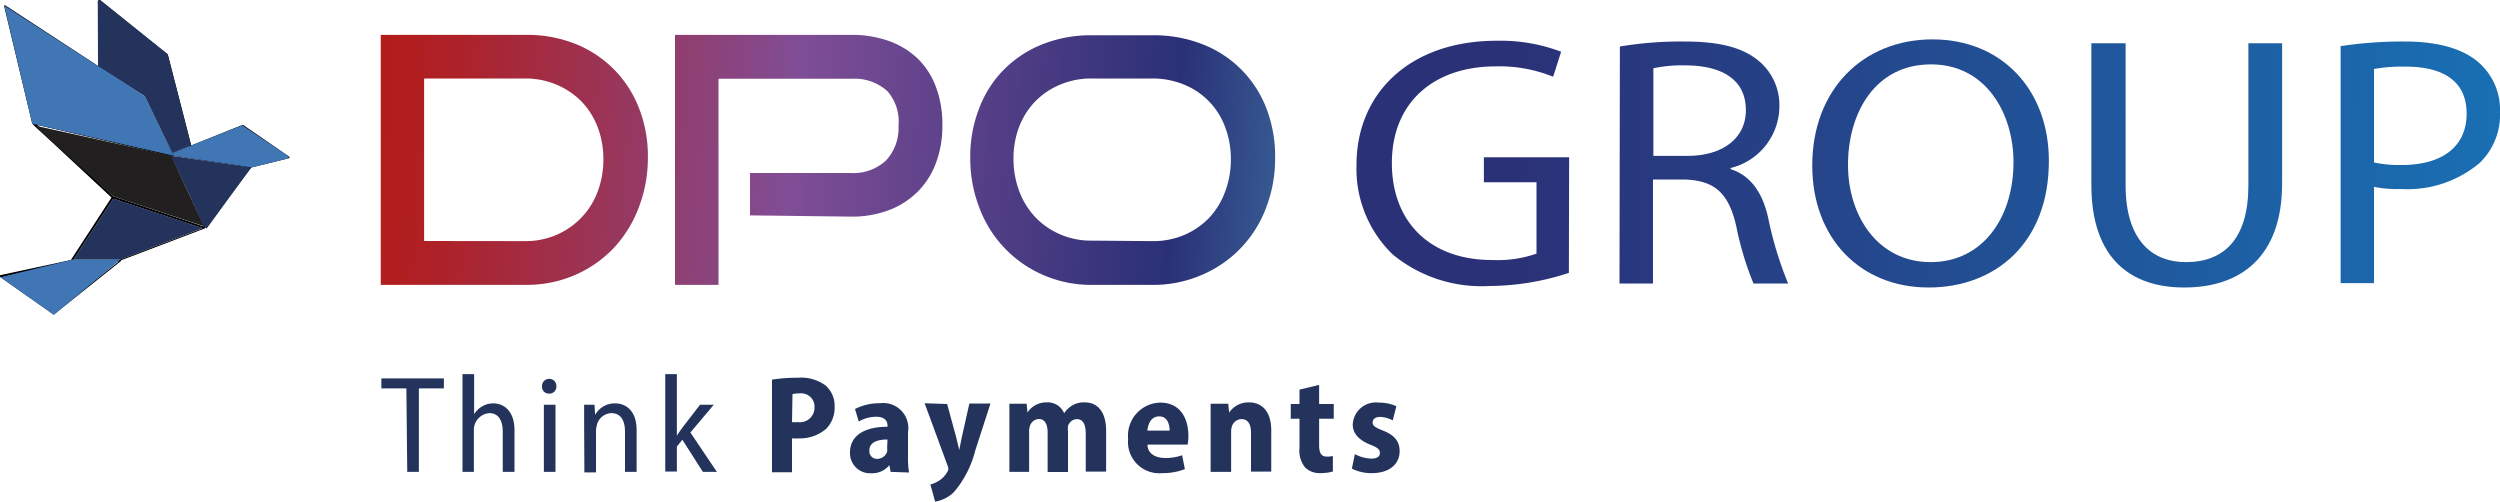 <svg xmlns="http://www.w3.org/2000/svg" xmlns:xlink="http://www.w3.org/1999/xlink" viewBox="0 0 200 40.17"><defs><style>.cls-1{fill:#3f76b3;}.cls-2{fill:#23335c;}.cls-3{fill:#211f1f;}.cls-4{fill:url(#linear-gradient);}.cls-5{fill:url(#linear-gradient-2);}.cls-6{fill:url(#linear-gradient-3);}.cls-7{fill:url(#linear-gradient-4);}.cls-8{fill:url(#linear-gradient-5);}.cls-9{fill:url(#linear-gradient-6);}.cls-10{fill:url(#linear-gradient-7);}.cls-11{fill:url(#linear-gradient-8);}</style><linearGradient id="linear-gradient" x1="29.36" y1="12.28" x2="128.31" y2="19.33" gradientUnits="userSpaceOnUse"><stop offset="0.01" stop-color="#b41c1a"></stop><stop offset="0.07" stop-color="#ad222a"></stop><stop offset="0.18" stop-color="#9c3353"></stop><stop offset="0.34" stop-color="#814d95"></stop><stop offset="0.34" stop-color="#804e97"></stop><stop offset="0.65" stop-color="#2a3077"></stop><stop offset="0.75" stop-color="#396297"></stop><stop offset="0.86" stop-color="#4794b7"></stop><stop offset="0.95" stop-color="#51b3cb"></stop><stop offset="0.99" stop-color="#54bfd2"></stop></linearGradient><linearGradient id="linear-gradient-2" x1="29.49" y1="10.52" x2="128.44" y2="17.57" xlink:href="#linear-gradient"></linearGradient><linearGradient id="linear-gradient-3" x1="29.63" y1="8.5" x2="128.58" y2="15.55" xlink:href="#linear-gradient"></linearGradient><linearGradient id="linear-gradient-4" x1="205.51" y1="11.96" x2="121.47" y2="13.05" gradientUnits="userSpaceOnUse"><stop offset="0.01" stop-color="#1873b7"></stop><stop offset="1" stop-color="#2a3177"></stop></linearGradient><linearGradient id="linear-gradient-5" x1="205.51" y1="12.14" x2="121.47" y2="13.22" xlink:href="#linear-gradient-4"></linearGradient><linearGradient id="linear-gradient-6" x1="205.51" y1="12.41" x2="121.47" y2="13.5" xlink:href="#linear-gradient-4"></linearGradient><linearGradient id="linear-gradient-7" x1="205.52" y1="12.78" x2="121.48" y2="13.87" xlink:href="#linear-gradient-4"></linearGradient><linearGradient id="linear-gradient-8" x1="205.52" y1="12.81" x2="121.48" y2="13.9" xlink:href="#linear-gradient-4"></linearGradient></defs><g id="Layer_2" data-name="Layer 2"><g id="Layer_1-2" data-name="Layer 1"><path d="M23.1,12.51,19.46,10a.08.08,0,0,0-.08,0L15.3,11.64,13.43,4.37l0,0L8,0a.07.07,0,0,0-.09,0,.08.08,0,0,0,0,.07l0,5.25L.44.44a.09.09,0,0,0-.1,0,.08.08,0,0,0,0,.09L2.58,9.9v0h0L8.92,15.8l-3.25,5L.07,22a.07.07,0,0,0-.07.06.1.1,0,0,0,0,.09l4.27,3,.05,0,0,0,5.37-4.28,0-.05,6.68-2.54h0l0,0h0L20.1,13.4l3-.74a.09.09,0,0,0,.06-.07A.07.07,0,0,0,23.1,12.51ZM8.05.26l5.22,4.18,1.87,7.26-1.36.54L11.6,7.83s0,0,0,0L8,5.44Zm8.43,17.81L15,14.79l-1.15-2.33,6,.93ZM9.6,20.76H5.88l3.18-4.86,7.15,2.36Zm4-8.28h.09l1.18,2.4,1.43,3.24L9.07,15.71,3,10ZM11.46,7.93l2.16,4.38h0L2.73,9.81.52.7ZM4.36,25,.29,22.15l5.44-1.23H9.49ZM20.05,13.24l-6-.93,5.34-2.12,3.45,2.35Z"></path><polygon class="cls-1" points="20.1 13.4 13.88 12.46 13.78 12.24 19.38 10.02 23.1 12.51 23.08 12.66 20.1 13.4"></polygon><polygon class="cls-2" points="16.53 18.29 20.1 13.4 13.7 12.46 16.31 18.1 16.53 18.29"></polygon><polygon class="cls-2" points="15.29 11.64 13.4 4.32 8.02 0.02 7.82 0.02 7.84 5.33 11.57 7.69 13.78 12.24 15.29 11.64"></polygon><polygon class="cls-1" points="13.88 12.46 11.57 7.69 0.34 0.44 2.58 9.9 13.88 12.46"></polygon><polygon class="cls-3" points="16.31 18.1 13.7 12.46 2.7 10.03 9.07 15.71 16.31 18.1"></polygon><polygon class="cls-2" points="5.88 20.75 9.06 15.89 16.21 18.25 9.63 20.76 5.88 20.75"></polygon><polygon class="cls-1" points="0.04 22.18 5.88 20.75 9.63 20.76 4.31 25.19 0.04 22.18"></polygon><path class="cls-4" d="M30.46,22.79v-20H42A10.38,10.38,0,0,1,46,3.5a9,9,0,0,1,5.1,5.1,10.45,10.45,0,0,1,.73,4,10.91,10.91,0,0,1-.73,4,9.76,9.76,0,0,1-2,3.24A9.46,9.46,0,0,1,46,22a9.69,9.69,0,0,1-3.91.79ZM42,19.29a6.18,6.18,0,0,0,2.49-.49,6.11,6.11,0,0,0,2-1.37,6,6,0,0,0,1.31-2.07,7.26,7.26,0,0,0,.47-2.62,7.15,7.15,0,0,0-.47-2.6,6.05,6.05,0,0,0-1.31-2.05,6.16,6.16,0,0,0-2-1.33A6.35,6.35,0,0,0,42,6.28H33.93v13Z"></path><path class="cls-5" d="M60,17.23V13.84h8a3.86,3.86,0,0,0,2.88-1,3.79,3.79,0,0,0,1-2.75A3.71,3.71,0,0,0,71,7.3a3.93,3.93,0,0,0-2.88-1H57.48V22.79H54v-20H68.07a8.8,8.8,0,0,1,3.1.51,6.51,6.51,0,0,1,2.29,1.43A6.11,6.11,0,0,1,74.89,7a8.41,8.41,0,0,1,.5,3,8.47,8.47,0,0,1-.5,3,6.44,6.44,0,0,1-1.43,2.29,6.51,6.51,0,0,1-2.29,1.5,8.36,8.36,0,0,1-3.1.54Z"></path><path class="cls-6" d="M87.33,22.79A9.56,9.56,0,0,1,83.46,22a9.44,9.44,0,0,1-5.11-5.38,10.91,10.91,0,0,1-.73-4,10.62,10.62,0,0,1,.73-4,8.8,8.8,0,0,1,2-3.09,9,9,0,0,1,3.08-2,10.44,10.44,0,0,1,3.87-.71H92.2a10.68,10.68,0,0,1,4,.72,8.9,8.9,0,0,1,5.1,5.1,10.64,10.64,0,0,1,.71,4,10.91,10.91,0,0,1-.73,4A9.39,9.39,0,0,1,96.13,22a9.71,9.71,0,0,1-3.93.79Zm4.87-3.5a6.34,6.34,0,0,0,2.53-.49,6.09,6.09,0,0,0,2-1.37A6.18,6.18,0,0,0,98,15.36a7.26,7.26,0,0,0,.47-2.62,7.15,7.15,0,0,0-.47-2.6,5.81,5.81,0,0,0-3.3-3.38,6.52,6.52,0,0,0-2.53-.48H87.33a6.35,6.35,0,0,0-2.49.48,6,6,0,0,0-2,1.33,6.12,6.12,0,0,0-1.29,2,7.09,7.09,0,0,0-.47,2.61,7.26,7.26,0,0,0,.47,2.62,6.15,6.15,0,0,0,1.29,2.07,6,6,0,0,0,2,1.37,6.18,6.18,0,0,0,2.49.49Z"></path><path class="cls-7" d="M125.51,21.83a20.61,20.61,0,0,1-6.36,1.05,11.18,11.18,0,0,1-7.74-2.53,9.53,9.53,0,0,1-2.89-7.16c0-5.74,4.27-9.93,11.21-9.93a13.64,13.64,0,0,1,5.16.88l-.64,2a11.4,11.4,0,0,0-4.58-.83c-5,0-8.32,2.91-8.32,7.73s3.16,7.76,8,7.76a9.47,9.47,0,0,0,3.57-.51V14.58h-4.21v-2h6.82Z"></path><path class="cls-8" d="M129.59,3.72a29.69,29.69,0,0,1,5.13-.4c2.86,0,4.7.48,6,1.57a4.59,4.59,0,0,1,1.63,3.65,5.1,5.1,0,0,1-3.9,4.9v.09c1.6.51,2.55,1.88,3,3.88a29.09,29.09,0,0,0,1.6,5.27h-2.77a24.53,24.53,0,0,1-1.38-4.59c-.61-2.65-1.72-3.65-4.14-3.73h-2.52v8.32h-2.68Zm2.68,8.75H135c2.86,0,4.67-1.45,4.67-3.65,0-2.48-1.94-3.56-4.76-3.59a11.4,11.4,0,0,0-2.64.23Z"></path><path class="cls-9" d="M163.91,12.87c0,6.62-4.33,10.13-9.62,10.13-5.47,0-9.31-3.94-9.31-9.76,0-6.1,4.09-10.09,9.62-10.09S163.91,7.17,163.91,12.87Zm-16.07.32c0,4.1,2.4,7.78,6.61,7.78s6.63-3.62,6.63-8c0-3.83-2.15-7.82-6.6-7.82S147.84,9,147.84,13.19Z"></path><path class="cls-10" d="M170.05,3.46V14.84c0,4.31,2.06,6.13,4.82,6.13,3.07,0,5-1.88,5-6.13V3.46h2.7V14.67c0,5.9-3.34,8.33-7.83,8.33-4.24,0-7.43-2.26-7.43-8.22V3.46Z"></path><path class="cls-11" d="M187.25,3.69a33.28,33.28,0,0,1,5.13-.37c2.64,0,4.58.57,5.81,1.59a5,5,0,0,1,1.81,4,5.38,5.38,0,0,1-1.6,4.1,8.94,8.94,0,0,1-6.33,2.11,9.52,9.52,0,0,1-2.15-.17v7.7h-2.67ZM189.92,13a9.89,9.89,0,0,0,2.22.2c3.22,0,5.19-1.46,5.19-4.11s-1.94-3.76-4.89-3.76a12.6,12.6,0,0,0-2.52.19Z"></path><path class="cls-2" d="M32.51,31.07h-2v-.8h5v.8h-2v6.68h-.93Z"></path><path class="cls-2" d="M37,29.93h.93v3.21h0a1.78,1.78,0,0,1,.63-.62,1.7,1.7,0,0,1,.91-.25c.71,0,1.69.47,1.69,2.17v3.31h-.94v-3.2c0-.81-.27-1.5-1.08-1.5a1.34,1.34,0,0,0-1.23,1.38v3.32H37Z"></path><path class="cls-2" d="M44.51,30.9a.56.56,0,0,1-.59.59.55.55,0,0,1-.56-.59.57.57,0,0,1,.57-.59A.56.56,0,0,1,44.51,30.9Zm-1,6.85V32.38h.93v5.37Z"></path><path class="cls-2" d="M46.73,33.81c0-.58,0-1,0-1.43h.83l.05.81h0a1.79,1.79,0,0,1,1.61-.92c.74,0,1.71.48,1.71,2.15v3.33H50V34.54c0-.79-.27-1.49-1.1-1.49a1.24,1.24,0,0,0-1.16,1,2,2,0,0,0-.06.46v3.28h-.93Z"></path><path class="cls-2" d="M54.15,34.85h0c.12-.19.28-.42.42-.61L56,32.38h1.1L55.23,34.6l2.12,3.15H56.23l-1.64-2.57-.44.54v2h-.93V29.93h.93Z"></path><path class="cls-2" d="M61.76,30.37a12.68,12.68,0,0,1,2.05-.15,3.31,3.31,0,0,1,2.21.6,2.13,2.13,0,0,1,.75,1.7,2.41,2.41,0,0,1-.67,1.78,3.23,3.23,0,0,1-2.24.77,3.63,3.63,0,0,1-.5,0v2.71h-1.6Zm1.6,3.4a3,3,0,0,0,.47,0,1.17,1.17,0,0,0,1.33-1.21A1.06,1.06,0,0,0,64,31.47a2.56,2.56,0,0,0-.6.06Z"></path><path class="cls-2" d="M71.25,37.75l-.1-.54h0a1.76,1.76,0,0,1-1.44.65A1.61,1.61,0,0,1,68,36.2c0-1.42,1.26-2.06,3-2.06v-.09c0-.33-.18-.71-.92-.71a2.8,2.8,0,0,0-1.38.38l-.3-1a4.22,4.22,0,0,1,2-.46,2,2,0,0,1,2.24,2.31v1.93a8,8,0,0,0,.08,1.3ZM71,35.16c-.76,0-1.45.2-1.45.87a.61.61,0,0,0,.63.68.84.84,0,0,0,.79-.58.8.8,0,0,0,0-.27Z"></path><path class="cls-2" d="M75.77,32.32,76.5,35l.24,1h0c.06-.29.13-.66.2-1l.61-2.72h1.69l-1.22,3.76a8.18,8.18,0,0,1-1.7,3.32,2.8,2.8,0,0,1-1.51.77l-.38-1.37a2.44,2.44,0,0,0,.73-.33,2,2,0,0,0,.62-.67.55.55,0,0,0,.09-.24.84.84,0,0,0-.06-.26l-1.84-5Z"></path><path class="cls-2" d="M80.75,34c0-.65,0-1.21,0-1.7h1.38l.07.7h0a1.79,1.79,0,0,1,1.53-.81,1.42,1.42,0,0,1,1.4.87h0a2.08,2.08,0,0,1,.66-.63,1.81,1.81,0,0,1,1-.24c1,0,1.7.74,1.7,2.27v3.27H86.86v-3c0-.73-.19-1.2-.71-1.2a.76.76,0,0,0-.71.56,1.7,1.7,0,0,0,0,.41v3.26H83.81V34.6c0-.6-.19-1.08-.7-1.08a.79.79,0,0,0-.72.57,1.42,1.42,0,0,0-.06.42v3.24H80.75Z"></path><path class="cls-2" d="M91.8,35.57c0,.74.67,1.07,1.42,1.07a4,4,0,0,0,1.35-.22l.22,1.11a4.89,4.89,0,0,1-1.82.32,2.5,2.5,0,0,1-2.72-2.74,2.64,2.64,0,0,1,2.57-2.9c1.58,0,2.25,1.23,2.25,2.66a3.44,3.44,0,0,1-.06.7Zm1.77-1.12c0-.49-.17-1.14-.84-1.14s-.9.66-.94,1.14Z"></path><path class="cls-2" d="M96.85,34c0-.65,0-1.21,0-1.7h1.41l.07.71h0a1.86,1.86,0,0,1,1.57-.82c1.09,0,1.8.76,1.8,2.24v3.3h-1.62V34.62c0-.63-.21-1.09-.76-1.09a.82.82,0,0,0-.77.59,1.37,1.37,0,0,0-.06.44v3.19H96.85Z"></path><path class="cls-2" d="M105.53,30.79v1.53h1.17V33.5h-1.17v2.12c0,.65.19.91.63.91a2,2,0,0,0,.47-.05v1.24a3.64,3.64,0,0,1-1,.13,1.66,1.66,0,0,1-1.21-.44,2.13,2.13,0,0,1-.46-1.59V33.5h-.7V32.32h.7V31.17Z"></path><path class="cls-2" d="M108.39,36.33a3,3,0,0,0,1.31.36c.47,0,.69-.17.69-.45s-.17-.43-.75-.66c-1.06-.42-1.42-1-1.42-1.61a1.85,1.85,0,0,1,2.09-1.76,3.25,3.25,0,0,1,1.4.29l-.29,1.13a2.43,2.43,0,0,0-1-.28c-.4,0-.61.19-.61.45s.19.39.81.64c1,.38,1.35.93,1.35,1.66,0,1-.79,1.75-2.22,1.75a3.44,3.44,0,0,1-1.6-.36Z"></path></g></g></svg>